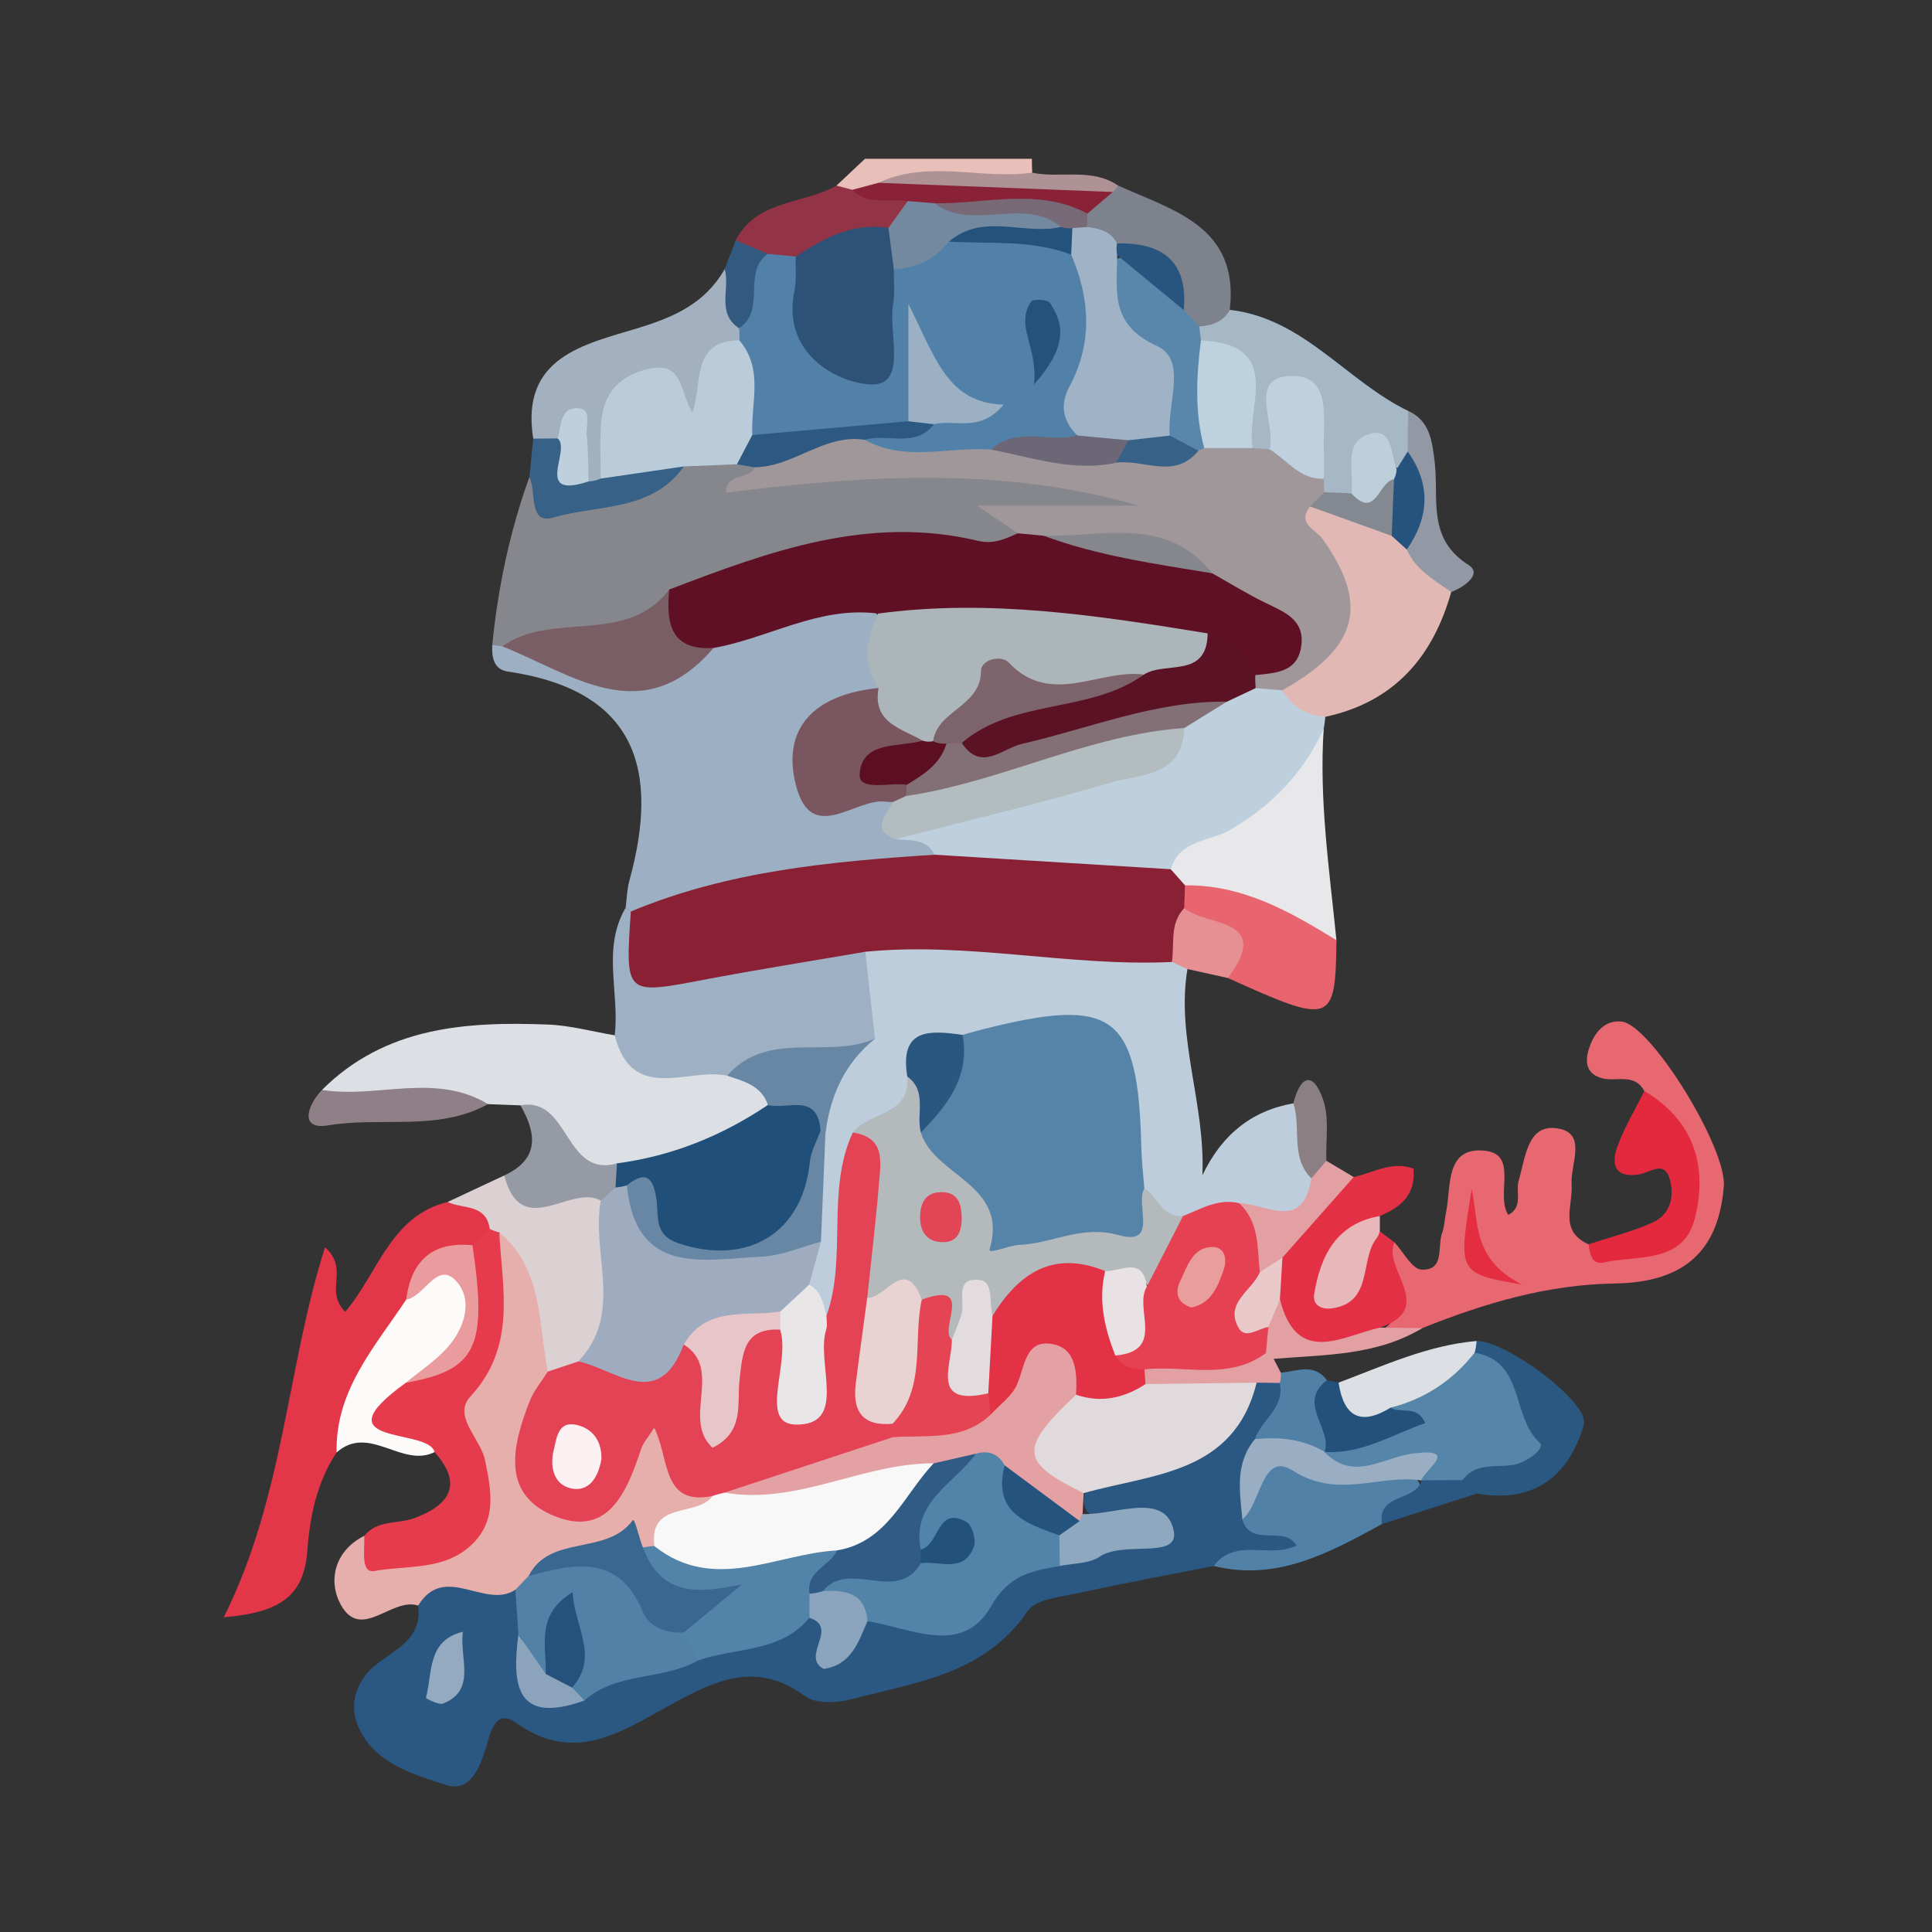 <?xml version="1.0" encoding="utf-8"?>
<!-- Generator: Adobe Illustrator 17.0.0, SVG Export Plug-In . SVG Version: 6.00 Build 0)  -->
<!DOCTYPE svg PUBLIC "-//W3C//DTD SVG 1.1//EN" "http://www.w3.org/Graphics/SVG/1.1/DTD/svg11.dtd">
<svg version="1.1" id="Layer_1" xmlns="http://www.w3.org/2000/svg" xmlns:xlink="http://www.w3.org/1999/xlink" x="0px" y="0px"
	 width="200px" height="200px" viewBox="0 0 200 200" enable-background="new 0 0 200 200" xml:space="preserve">

<rect x="0" y="0" width="200" height="200" fill="#333333" stroke="none"/>

<g>
	<path fill="#E9BFBA" d="M86.591,19.214c0.983-0.925,1.966-1.85,2.949-2.775c5.76,0,11.52,0,17.28,0
		c-0.001,0.479,0.011,0.958,0.035,1.437c-4.453,3.69-9.998,0.87-14.798,2.497c-1.168,0.28-2.342,0.334-3.526,0.113
		C87.744,20.28,87.098,19.853,86.591,19.214z"/>
	<path fill="#2A5882" d="M125.64,162.109c-4.671,0.925-9.355,1.785-14.005,2.807c-1.839,0.404-4.413,0.616-5.257,1.861
		c-4.433,6.541-11.538,7.368-18.202,9.122c-1.515,0.399-3.73,0.509-4.835-0.311c-5.061-3.754-9.402-1.585-13.965,0.912
		c-4.996,2.733-9.887,6.177-15.929,1.858c-2.191-1.566-2.671,1.03-3.124,2.518c-0.67,2.203-1.696,4.713-4.203,3.891
		c-3.471-1.138-7.47-2.267-9.074-6.136c-0.992-2.392-0.041-4.856,2.012-6.413c2.107-1.598,4.66-2.694,4.232-6.006
		c2.942-5.955,7.063-2.283,10.856-1.331c0.783,1.142,1.003,2.444,1.099,3.781c0.488,2.98-0.984,7.707,5.098,5.635
		c3.44-2.408,7.6-2.643,11.432-3.861c3.889-1.111,7.773-2.237,11.668-3.329c2.175,0.974,4.379,3.011,6.447-0.181
		c5.252,0.02,10.679,0.961,13.983-5.03c1.018-1.845,3.919-0.882,5.913-1.423c2.524-0.698,5.1-1.181,7.787-2.016
		c-1.614-1.134-3.706-0.617-5.028-1.98c-0.375-0.614-0.437-1.265-0.234-1.95c5.814-3.914,13.763-4.705,17.361-11.87
		c1.049-0.496,2.065-0.242,3.075,0.134c1.923,2.6-0.152,4.556-1.057,6.698c-1.03,2.252-2.31,4.492-0.253,6.862
		c1.326,1.192,3.546,1.308,4.183,3.621C132.863,163.237,128.462,159.35,125.64,162.109z"/>
	<path fill="#9DAFC2" d="M64.763,93.98c0.124-0.939,0.14-1.908,0.389-2.812c3.17-11.511,0.715-19.704-12.591-21.65
		c-1.441-0.211-1.67-1.468-1.603-2.737c0.568-0.391,1.198-0.537,1.879-0.482c1.172,0.155,2.376,0.364,3.409,0.895
		c6.471,3.328,12.558,3.237,18.173-1.836c5.171-1.981,10.237-4.713,16.02-2.215c2.158,2.527,1.359,5.353,0.82,8.153
		c-0.656,0.686-1.469,1.15-2.334,1.534c-3.075,1.361-5.407,3.448-4.303,7.056c1.107,3.618,4.481,1.268,6.746,1.927
		c1.987,0.493,1.642,3.142,3.504,3.771c1.213,0.976,3.381,1.655,1.197,3.721c-10.086,2.009-20.018,4.862-30.366,5.368
		C65.389,94.445,65.076,94.212,64.763,93.98z"/>
	<path fill="#BDCDDB" d="M122.924,100.318c-1.194,7.132,1.871,13.978,1.547,21.35c1.963-4.125,5.021-6.68,9.416-7.452
		c2.737,1.751,1.009,5.096,2.598,7.258c0.189,6.01-3.871,5.45-7.822,5.073c-2.225-0.146-4.393,0.519-6.615,0.507
		c-2.616-0.303-3.943-2.055-4.846-4.287c-0.225-0.663-0.429-1.343-0.504-2.046c-1.551-14.379-1.549-14.379-15.715-12.01
		c-2.491,0.225-4.939,0.517-5.555,3.64c-0.575,3.368-4.151,4.352-5.545,7.07c-1.622,3.112-1.037,6.508-1.313,9.788
		c-0.214,2.543,0.257,5.33-2.438,7.018c-1.957,0.037-2.475-1.495-3.144-2.868c-0.602-1.876-0.058-3.714,0.188-5.561
		c0.306-3.165-0.012-6.379,0.654-9.519c-0.125-4.708,2.629-8.385,4.429-12.411c-0.168-2.991-1.101-6.159,1.993-8.365
		c10.349-2.56,20.533-0.677,30.728,1.095C121.818,98.956,122.464,99.532,122.924,100.318z"/>
	<path fill="#86868D" d="M51.997,66.91c-0.346-0.052-0.692-0.095-1.04-0.13c0.594-5.949,1.809-11.762,3.843-17.393
		c6.152,4.139,11.058-0.362,16.326-2.37c1.701-0.545,3.42-0.645,5.156-0.225c0.63,0.19,1.203,0.504,1.714,0.898
		c0.41,1.555,1.31,1.177,2.609,0.983c11.349-1.699,22.736-1.621,34.082-0.017c1.901,0.269,5.049,0.59,4.747,3.23
		c-0.285,2.488-3.384,1.842-5.345,2.463c-2.846,0.902-6.466-2.326-8.68,1.682c-1.857,2.158-4.285,1.82-6.669,1.537
		c-9.556-1.137-18.514,1.197-27.268,4.661C65.665,66.612,58.995,67.449,51.997,66.91z"/>
	<path fill="#BED0DD" d="M96.746,88.481c-0.87-1.732-2.545-1.443-4.039-1.609c-0.329-3.478,2.599-2.791,4.363-3.159
		c5.866-1.226,11.519-3.218,17.346-4.581c2.497-0.584,5.246-1.063,6.596-3.79c1.183-1.867,3.097-2.767,4.948-3.754
		c1.199-0.671,2.42-1.297,3.786-1.567c1.029-0.149,2.034-0.045,3.013,0.306c1.776,0.949,3.546,1.913,4.434,3.882
		c-0.031,0.418-0.086,0.833-0.165,1.245c-1.35,10.038-9.884,12.308-17.198,15.921C111.912,92.178,103.994,92.982,96.746,88.481z"/>
	<path fill="#E86872" d="M144.354,128.604c0.93,0.994,1.823,2.782,2.797,2.826c2.442,0.113,1.617-2.386,2.141-3.799
		c0.245-0.661,0.248-1.41,0.396-2.111c0.561-2.65-0.132-6.759,3.926-6.41c3.67,0.315,1.156,4.51,2.521,6.656
		c1.583-0.831,0.732-2.396,1.081-3.567c0.674-2.258,0.882-5.633,3.669-5.426c3.598,0.268,1.653,3.731,1.806,5.809
		c0.165,2.24-1.352,4.841,1.757,6.225c9.858,0.431,12.427-3.164,8.113-11.423c-0.774-1.482-1.408-3.04-2.339-4.439
		c-1.048-1.937-2.965-0.899-4.447-1.342c-1.837-0.55-1.676-2.101-1.126-3.487c0.551-1.39,1.583-2.533,3.211-2.367
		c3.034,0.309,10.899,13.092,10.589,17.036c-0.518,6.589-3.962,9.969-11.276,10.081c-7.042,0.108-13.528,2.055-19.934,4.616
		c-1.395,0.893-2.862,0.689-4.34,0.281C147.319,135.336,141.121,131.221,144.354,128.604z"/>
	<path fill="#DCE0E5" d="M33.334,112.827c6.549-6.529,14.86-7.092,23.369-6.767c2.321,0.089,4.621,0.728,6.93,1.114
		c3.633,2.344,7.758,2.557,11.899,2.734c2.38,0.579,4.291,1.622,4.394,4.446c-3.563,6.196-9.676,7.003-15.92,7.547
		c-5.596,0.525-6.654-5.106-10.124-7.475c-1.122-0.042-2.243-0.085-3.365-0.127C44.819,113.462,38.822,116.11,33.334,112.827z"/>
	<path fill="#E6AFAC" d="M53.358,164.565c-3.103,2.094-7.354-2.835-10.068,1.646c-2.727-0.921-5.921,3.767-8.033-0.13
		c-1.288-2.377-0.683-5.517,2.446-7.088c9.163,2.434,12.045-0.273,9.905-9.357c-0.327-1.386-1.214-3.002-0.52-4.136
		c3.45-5.637,2.214-12.441,4.795-18.263c6.683,3.019,6.025,8.827,5.55,14.572c-0.41,3.032-2.152,5.763-1.965,8.952
		c0.121,2.075,0.822,3.747,2.906,4.386c1.812,0.556,3.094-0.462,4.318-1.736c1.823-1.896,1.559-6.168,5.272-5.697
		c2.765,0.351,2.563,4.356,4.928,5.698c0.401,0.228,0.684,0.645,0.987,1.01c0.049,3.708-4.078,3.685-5.464,6.121
		c-0.586,0.328-1.208,0.396-1.84,0.254c-4.232-1.708-6.911,2.075-10.402,3.002C55.308,164.323,54.399,164.693,53.358,164.565z"/>
	<path fill="#E43649" d="M34.845,150.358c-2.047,3.069-2.77,6.639-3.026,10.142c-0.352,4.819-2.943,6.433-8.654,6.92
		c6.275-12.58,6.528-25.949,10.483-38.301c2.573,2.306-0.124,4.456,2.088,6.678c3.373-3.922,4.681-9.941,10.599-11.365
		c2.74-1.44,4.109-0.031,4.99,2.394c0.008,1.107-0.359,2.042-1.272,2.715c-3.074,1.085-5.953,2.409-6.918,5.963
		C40.078,140.294,36.659,144.878,34.845,150.358z"/>
	<path fill="#9EB0C3" d="M75.279,111.359c-4.065-0.886-9.825,2.945-11.646-4.185c0.531-4.385-1.349-8.976,1.13-13.194
		c0,0,0.539,0.382,0.539,0.382c1.535,5.344,4.765,6.349,10.073,5.053c4.54-1.108,9.293-3.816,14.198-0.888c0.334,3,0.668,6,1.002,9
		C86.081,111.216,80.364,110.028,75.279,111.359z"/>
	<path fill="#E53B4D" d="M48.909,128.908c0.596-0.564,1.192-1.128,1.788-1.693c0.495-0.353,0.815-0.214,0.982,0.351
		c0.325,5.883,1.812,11.816-2.987,17.006c-1.881,2.034,1.067,4.342,1.522,6.598c0.623,3.089,1.281,6.184-1.383,8.731
		c-2.834,2.711-6.699,2.114-10.087,2.731c-1.461,0.266-0.958-2.283-1.041-3.639c1.366-1.692,3.494-1.197,5.217-1.844
		c3.546-1.332,5.103-3.427,2.065-6.828c-8.11-1.61-8.524-2.467-3.952-8.165c4.571-1.061,6.759-3.844,6.415-8.631
		C47.329,131.869,47.786,130.246,48.909,128.908z"/>
	<path fill="#E2B8B4" d="M137.193,74.208c-1.95-0.157-3.455-1.034-4.448-2.743c3.985-5.095,7.217-10.213,1.734-16.389
		c-1.024-1.154-0.78-2.706,0.954-3.488c3.317-0.771,5.831,1.192,8.545,2.492c0.859,0.506,1.634,1.125,2.36,1.803
		c1.381,1.735,3.513,2.938,3.893,5.398C148.324,68.051,144.294,72.678,137.193,74.208z"/>
	<path fill="#E8E7E9" d="M121.196,89.985c0.9-3.063,4.028-2.846,6.142-4.069c4.343-2.513,7.596-5.922,9.691-10.462
		c-0.49,7.347,0.594,14.6,1.318,21.875c-5.754,0.073-10.275-3.856-15.711-4.832C121.673,91.937,120.916,91.256,121.196,89.985z"/>
	<path fill="#DBD1D3" d="M51.679,127.567c-0.344-0.071-0.671-0.188-0.982-0.351c-0.375-2.618-2.79-2.04-4.361-2.784
		c1.954-0.916,3.908-1.831,5.861-2.747c3.302,2.518,8.596-0.706,11.194,3.887c0.634,5.86,2.963,12.035-3.109,16.641
		c-1.225,0.496-2.423,0.523-3.569-0.225C55.704,136.947,56.228,131.372,51.679,127.567z"/>
	<path fill="#A2B0BF" d="M55.201,45.405c-1.37-8.465,5.344-9.765,10.809-11.43c3.848-1.172,6.997-2.601,9.012-6.115
		c1.924,1.463,2.006,3.665,2.332,5.77c-0.013,0.706-0.193,1.376-0.492,2.012c-1.055,1.554-2.241,3.027-2.827,4.876
		c-0.959,3.025-2.084,4.865-5.069,1.37c-1.815-2.125-3.375-0.62-4.339,1.28c-0.966,1.901-0.562,4.232-1.774,6.08
		c-0.463,0.514-1.044,0.759-1.736,0.738c-2.382-0.294-0.539-4.299-3.568-4.029C56.668,46.136,55.874,46.018,55.201,45.405z"/>
	<path fill="#E43044" d="M144.354,128.604c-1.262,2.813,4.422,6.809-1.503,8.828c-4.434,2.551-8.749,4.436-11.577-2.062
		c-0.32-1.52-0.301-3.044-0.013-4.567c1.863-4.061,4.782-7.091,8.876-8.955c2.03-0.442,3.968-1.704,6.189-0.871
		c0.238,2.791-1.394,4.016-3.489,4.901c-1.695,1.668-3.532,3.235-4.11,5.881c1.775-1.151,1.672-3.982,4.111-4.293
		C143.343,127.845,143.849,128.225,144.354,128.604z"/>
	<path fill="#A6B7C6" d="M127.308,32.074c7.633,0.874,12.076,7.375,18.457,10.458c0.82,1.21,0.79,2.608,0.886,3.977
		c-0.263,1.024-0.827,1.764-1.904,1.999c-3.468-1.957-3.262,2.084-4.952,3.057c-1.003,0.382-1.95,0.144-2.888-0.229
		c-0.489-0.473-0.853-1.028-1.103-1.657c-0.955-2.378,0.189-5.212-1.6-7.525c-2.05,0.939-1.094,3.501-2.613,4.639
		c-0.622,0.312-1.26,0.361-1.915,0.115c-2.518-3.348-0.765-8.798-5.463-11.081c-0.438-0.577-0.603-1.223-0.507-1.94
		C124.518,32.507,125.833,32.13,127.308,32.074z"/>
	<path fill="#E86570" d="M122.67,91.651c5.939-0.078,10.845,2.698,15.677,5.677c-0.097,8.675-0.443,8.795-11.243,3.911
		c-0.066-3.387-2.891-4.819-4.862-6.857C121.841,93.388,121.84,92.454,122.67,91.651z"/>
	<path fill="#FDFAFA" d="M42.007,143.149c-9.18,6.614,2.395,4.611,2.978,7.173c-3.374,1.683-6.771-2.948-10.14,0.037
		c-0.146-6.43,3.955-10.927,7.197-15.815c1.403-1.772,2.836-4.944,5.306-3.03c2.267,1.756,1.548,5.185,0.318,7.792
		C46.587,141.592,44.084,142.138,42.007,143.149z"/>
	<path fill="#5181A7" d="M125.64,162.109c2.267-3.003,5.826-0.714,8.586-2.119c-1.291-2.166-4.787,0.253-5.617-2.699
		c0.641-5.682,3.247-7.98,9.054-5.672c2.612,1.038,5.644-0.662,8.345,0.681c4.011,4.503-3.188,2.99-2.951,5.474
		C137.628,160.731,132.209,163.731,125.64,162.109z"/>
	<path fill="#E4293E" d="M170.222,112.946c5.146,3.033,6.582,7.8,5.235,13.161c-1.199,4.773-5.98,3.799-9.499,4.593
		c-1.16,0.262-1.386-0.943-1.509-1.892c2.227-0.738,4.532-1.306,6.657-2.269c1.65-0.748,2.216-2.388,1.824-4.189
		c-0.521-2.396-2.024-0.993-3.229-0.784c-2.544,0.439-2.942-1.047-2.257-2.908C168.171,116.68,169.28,114.844,170.222,112.946z"/>
	<path fill="#7D828C" d="M127.308,32.074c-0.677,1.261-1.845,1.62-3.155,1.721c-1.176,0.483-1.831-0.209-2.418-1.06
		c-0.955-3.155-2.542-5.736-6.042-6.557c-1.203-0.525-2.345-1.143-3.258-2.116c-0.327-0.593-0.455-1.225-0.364-1.9
		c0.493-1.314,1.408-2.216,2.7-2.747c0.321-0.071,0.643-0.141,0.966-0.211C121.473,21.804,128.301,23.423,127.308,32.074z"/>
	<path fill="#2B5881" d="M152.854,138.818c3.078-0.051,11.757,6.433,11.108,8.662c-1.563,5.368-5.182,8.17-11.071,7.13
		c-0.729-0.587-1.874-0.812-1.813-2.084c6.117-4.449,6.117-4.449,1.158-11.938C152.183,139.909,152.39,139.319,152.854,138.818z"/>
	<path fill="#969AA4" d="M62.19,124.289c-3.093-1.781-8.217,4.225-9.993-2.605c3.66-1.702,3.362-4.321,1.683-7.259
		c5.105-0.948,4.523,7.557,9.988,6.005c0.612,0.737,0.662,1.562,0.384,2.442C63.8,123.687,63.136,124.194,62.19,124.289z"/>
	<path fill="#923445" d="M86.591,19.214c0.549,0.145,1.099,0.29,1.648,0.435c1.82,1.136,4.194-0.798,5.887,1.062
		c0.379,1.609-0.423,2.697-1.589,3.63c-3.249,1.28-6.571,2.359-9.914,3.387c-1.08,0.151-2.142,0.063-3.19-0.236
		c-1.4-0.488-2.594-1.237-3.276-2.623C78.363,20.636,83.156,21.178,86.591,19.214z"/>
	<path fill="#8E8086" d="M33.334,112.827c5.691,0.919,11.698-1.844,17.183,1.472c-5.199,2.864-11.041,1.273-16.543,2.199
		C30.965,117.004,31.789,114.435,33.334,112.827z"/>
	<path fill="#DCDFE4" d="M152.854,138.818c-0.023,0.413-0.092,0.818-0.205,1.215c-0.917,4.679-4.864,5.796-8.518,7.275
		c-5.616,0.798-5.981,0.523-5.562-4.179C143.236,141.382,147.791,139.258,152.854,138.818z"/>
	<path fill="#386187" d="M60.929,49.838c0.437-0.017,0.854-0.116,1.252-0.296c2.658-1.869,5.348-3.513,8.609-1.258
		c-3.306,4.693-8.889,3.932-13.481,5.29c-2.653,0.784-1.754-2.672-2.509-4.188c0.133-1.327,0.267-2.654,0.4-3.981
		c0.845-0.006,1.689-0.013,2.534-0.019C59.695,46.228,58.681,49.203,60.929,49.838z"/>
	<path fill="#9299A4" d="M145.723,46.74c0.014-1.403,0.028-2.806,0.042-4.208c2.307,1.034,2.501,3.26,2.751,5.287
		c0.466,3.786-0.855,7.91,3.519,10.677c1.429,0.904-0.432,2.282-1.804,2.786c-1.748-1.237-3.683-2.28-4.596-4.392
		C144.978,53.5,145.921,50.125,145.723,46.74z"/>
	<path fill="#E79093" d="M122.589,94.013c2.272,1.929,9.231,0.931,4.514,7.226c-1.394-0.308-2.788-0.616-4.181-0.923
		c-0.533-0.244-1.068-0.489-1.603-0.734C119.727,97.266,119.119,95.175,122.589,94.013z"/>
	<path fill="#E8B7BA" d="M142.838,127.466c-0.094,0.221-0.141,0.48-0.287,0.657c-1.859,2.251-0.319,6.682-4.655,7.318
		c-1.059,0.155-2.054-0.301-1.85-1.505c0.671-3.979,2.301-7.252,6.792-8.057C142.838,126.408,142.838,126.937,142.838,127.466z"/>
	<path fill="#E3A0A3" d="M140.137,121.848c-2.46,2.778-4.92,5.556-7.38,8.334c-0.857,1.078-1.587,2.47-3.337,1.354
		c-1.389-2.162-2.029-4.451-1.156-6.988c2.806,0.05,6.604,3.002,7.492-2.561c-0.087-1.119,0.508-1.659,1.545-1.825
		C138.246,120.724,139.192,121.286,140.137,121.848z"/>
	<path fill="#23517C" d="M138.568,143.129c0.529,3.492,2.244,4.523,5.384,2.594c1.558-0.256,3.571-1.227,4.37,0.678
		c0.823,1.962-1.24,2.818-2.648,3.502c-2.327,1.13-4.764,2.057-7.466,1.526c-0.783-0.232-1.431-0.667-1.957-1.29
		c-0.724-2.582-4.143-5.589,1.114-7.254C137.768,142.956,138.169,143.038,138.568,143.129z"/>
	<path fill="#5180A6" d="M137.365,142.884c-3.132,2.371,0.552,4.96-0.235,7.406c-2.596,0.609-5.035,0.351-7.217-1.315
		c0.661-2.022,3.144-3.242,2.56-5.813c-0.366-0.278-0.47-0.528-0.315-0.752c0.145-0.208,0.287-0.313,0.429-0.313
		C134.244,141.965,136.029,141.062,137.365,142.884z"/>
	<path fill="#AE9296" d="M90.933,18.925c5.17-2.432,10.64-0.313,15.922-1.049c2.934,0.613,6.131-0.54,8.879,1.327
		c-0.148,0.247-0.327,0.469-0.536,0.668C107.019,21.884,98.887,22.703,90.933,18.925z"/>
	<path fill="#E3A0A3" d="M132.493,134.496c1.761,6.947,6.366,3.857,10.358,2.936c1.462,0.017,2.924,0.034,4.386,0.051
		c-4.753,2.877-10.129,2.746-15.386,3.186c-0.681-0.04-1.169-0.368-1.468-0.983c-0.353-0.921-0.438-1.872-0.322-2.848
		C130.4,135.571,130.735,134.291,132.493,134.496z"/>
	<path fill="#8C7F84" d="M137.301,120.163c-0.516,0.606-1.032,1.211-1.547,1.821c-2.226-2.201-1.014-5.233-1.868-7.767
		c0.715-2.861,2.044-3.396,3.085-0.373C137.631,115.76,137.228,118.043,137.301,120.163z"/>
	<path fill="#325A80" d="M76.157,24.869c1.102,0.469,2.205,0.937,3.307,1.406c0.076,2.977,1.681,6.54-2.96,7.705
		c-2.381-1.583-0.891-4.104-1.483-6.12C75.4,26.863,75.779,25.866,76.157,24.869z"/>
	<path fill="#2A5882" d="M151.399,153.215c0.497,0.465,0.994,0.931,1.491,1.396c-3.278,1.054-6.555,2.108-9.833,3.163
		c-0.519-3.22,3.502-2.312,4.104-4.514c0.233-0.228,0.465-0.455,0.697-0.685C149.175,152.032,150.39,152.058,151.399,153.215z"/>
	<path fill="#E3A0A3" d="M132.586,142.098c0.039,0.362,0.003,0.717-0.11,1.065c-0.799-0.01-1.595-0.019-2.391-0.029
		c-3.514,2.636-7.248,2.48-11.096,0.883c-0.79-0.499-1.115-1.217-0.978-2.141c3.985-3.18,8.529-2.348,13.034-1.802
		c0.259,0.208,0.527,0.406,0.804,0.594C132.096,141.145,132.341,141.621,132.586,142.098z"/>
	<path fill="#892236" d="M90.933,18.925c8.088,0.315,16.177,0.63,24.265,0.946c-0.875,0.746-1.751,1.491-2.627,2.237
		c-5.125,1.07-10.288,0.547-15.448,0.387c-1.228-0.226-2.365-0.627-3.154-1.676c-1.923-0.327-4.085,0.521-5.73-1.17
		C89.137,19.408,90.035,19.166,90.933,18.925z"/>
	<path fill="#E0DADD" d="M118.584,143.281c3.833-0.049,7.667-0.097,11.501-0.147c-2.338,9.492-10.793,9.411-17.902,11.434
		c-3.39,1.763-5.141-0.505-5.881-3.047c-1.099-3.771,1.035-6.372,4.342-8.073C113.269,142.567,115.921,142.654,118.584,143.281z"/>
	<path fill="#5283A9" d="M109.711,162.112c-2.889,0.517-5.221,0.849-7.146,4.209c-2.97,5.185-8.308,2.196-12.765,1.502
		c-1.905-0.548-3.564-1.491-4.862-3.02c1.882-5.099,6.804-2.029,9.962-3.71c0.426-0.131,1.009,0.316,1.288-0.355
		c-0.745,0.07-1.277-0.262-1.672-0.893c-1.195-5.522,2.282-8.078,6.435-10.213c1.572-0.324,2.872,0.08,3.806,1.441
		c0.392,3.746,3.895,5.331,5.677,8.12C110.699,160.293,110.481,161.272,109.711,162.112z"/>
	<path fill="#E4A1A3" d="M104.004,151.694c-0.664-1.216-1.672-1.581-2.98-1.209c-1.545,0.835-2.978,1.937-4.833,2.05
		c-6.995,1.676-13.701,6.076-21.275,2.239c1.81-4.941,7.037-3.827,10.517-5.817c1.782-1.019,4.172-0.786,6.214-1.444
		c3.442-0.626,7.166-0.309,9.986-3.018c1.346-1.029,1.862-2.649,2.837-3.935c1.346-1.774,3.025-3.207,5.311-1.979
		c2.345,1.26,3.211,3.273,1.613,5.799c-5.927,5.575-5.818,6.974,0.79,10.187c-0.04,0.724-0.079,1.447-0.118,2.17
		c0.022,1.652-1.004,1.164-1.907,0.936C107.194,156.62,105.244,154.522,104.004,151.694z"/>
	<path fill="#5181A7" d="M53.358,164.565c0.454-0.472,0.908-0.945,1.361-1.417c7.455-5.177,11.698,0.327,16.241,4.87
		c1.024,1.095,1.952,2.228,1.289,3.882c-3.669,2.08-8.402,1.139-11.748,4.137c-1.042-0.334-1.701-1.01-1.898-2.106
		c-0.18-1.652,0.183-3.342-0.378-5.127c-0.417,1.757-0.256,3.601-1.721,4.832c-3.543,0.201-1.352-3.287-2.837-4.411
		C53.563,167.671,53.46,166.118,53.358,164.565z"/>
	<path fill="#5283A9" d="M72.248,171.9c-0.482-0.973-0.963-1.946-1.445-2.919c-0.134-3.221,2.785-3.419,4.569-4.635
		c-4.445,1.932-8.385,2.678-8.821-4.153c0.391-0.075,0.785-0.123,1.183-0.145c6.161,0.95,12.275-1.103,18.436-0.287
		c2.587,2.638-2.362,2.885-1.571,4.956c0.303,1.087,0.041,2.008-0.808,2.757C80.779,171.127,76.128,170.507,72.248,171.9z"/>
	<path fill="#9AAEC3" d="M129.913,148.975c2.531-0.253,4.972-0.006,7.216,1.315c0,0-0.026,0.017-0.026,0.017
		c3.345,2.038,6.212-0.593,9.312-0.954c1.436-0.167,3.057-0.171,3.446,1.458c0.483,2.024-1.998,1.379-2.72,2.432
		c0,0,0.021,0.016,0.021,0.016c-4.362-0.678-8.623,1.977-13.337-1.022c-3.204-2.038-3.258,3.441-5.216,5.055
		C128.345,154.41,127.81,151.485,129.913,148.975z"/>
	<path fill="#8DA8BF" d="M111.767,157.46c0.047-0.265,0.15-0.509,0.304-0.726c3.365,0.125,8.563-2.391,9.429,1.708
		c0.647,3.063-5.167,1-7.678,2.711c-1.084,0.739-2.724,0.663-4.112,0.959c-0.017-1.055-0.034-2.112-0.05-3.168
		C109.588,157.348,110.104,156.588,111.767,157.46z"/>
	<path fill="#8BA4BD" d="M83.793,167.474c0.002-0.83,0.003-1.661,0.005-2.491c0.294-0.964,0.761-1.057,1.401-0.278
		c2.309-0.107,4.368,0.157,4.6,3.118c-0.937,2.172-1.674,4.531-4.53,4.942C82.832,171.492,86.91,168.489,83.793,167.474z"/>
	<path fill="#94AAC0" d="M47.918,168.918c-0.381,2.747,1.453,6.016-2.044,7.433c-0.462,0.187-1.793-0.537-1.779-0.589
		C44.787,173.151,44.2,169.83,47.918,168.918z"/>
	<path fill="#8BA4BC" d="M53.666,169.224c0.944,1.355,1.887,2.709,2.831,4.064c1.452-0.574,2.157,0.291,2.728,1.415
		c0.426,0.445,0.852,0.89,1.277,1.334C53.434,178.57,52.973,174.475,53.666,169.224z"/>
	<path fill="#8A2034" d="M122.589,94.013c-1.534,1.603-0.991,3.682-1.274,5.57c-10.607,0.503-21.114-2.105-31.742-1.057
		c-5.587,0.962-11.189,1.846-16.757,2.905c-8.107,1.541-8.097,1.595-7.514-7.07c10.06-4.212,20.726-5.181,31.443-5.882
		c8.15,0.501,16.301,1.003,24.451,1.504c0.491,0.555,0.981,1.109,1.473,1.665C122.643,92.438,122.616,93.226,122.589,94.013z"/>
	<path fill="#5F1024" d="M69.276,61.032c10.302-3.95,20.636-7.752,31.973-5.043c1.569,0.375,2.806-0.187,4.11-0.785
		c0.913-0.765,1.975-0.995,3.134-0.889c5.715,1.398,11.526,2.373,17.242,3.801c2.692,0.853,5.247,2.018,7.468,3.763
		c1.657,1.301,3.244,2.735,2.617,5.253c-0.711,2.855-2.678,3.571-5.307,3.235c-2.615-0.455-4.4-2.786-7.076-3.115
		c-10.746-2.17-21.889-0.82-32.541-3.735c-6.093-0.802-11.318,2.547-17.031,3.564C67.872,68.453,67.398,65.635,69.276,61.032z"/>
	<path fill="#ACB5BA" d="M90.898,63.517c11.507-1.555,22.814,0.212,34.117,2.049c1.036,3.769,0.606,4.231-5.456,5.886
		c-4.711-0.166-9.272,1.633-14.196,0.349c-4.148-1.081-5.156,4.41-8.499,5.616c-0.717,0.243-1.44,0.301-2.187,0.199
		c-3.183-1-6.01-2.213-3.729-6.392C89.174,68.667,89.708,66.094,90.898,63.517z"/>
	<path fill="#B3BDBF" d="M122.603,75.361c-0.168,5.109-4.621,4.758-7.705,5.675c-7.33,2.178-14.79,3.92-22.195,5.837
		c-2.764-1.092-0.804-2.52-0.27-3.846c0.315-0.741,0.815-1.323,1.493-1.755c6.987-2.43,14.013-4.748,21.215-6.488
		C117.692,74.169,120.264,73.248,122.603,75.361z"/>
	<path fill="#795F65" d="M69.276,61.032c-0.304,3.407,0.044,6.32,4.59,6.048c-7.357,8.559-14.601,2.71-21.868-0.171
		C57.164,63.209,64.837,66.875,69.276,61.032z"/>
	<path fill="#7A5760" d="M93.78,82.403c-0.448,0.207-0.897,0.414-1.346,0.622c-0.239-0.009-0.481,0.003-0.716-0.031
		c-3.17-0.455-7.723,4.6-9.332-1.737c-1.488-5.862,1.884-9.377,8.562-10.033c-0.652,3.637,2.399,4.175,4.564,5.455
		c0.09,1.646-4.413,1.457-1.647,4.175C94.243,81.404,94.189,81.916,93.78,82.403z"/>
	<path fill="#5684A9" d="M99.64,107.13c0.684-0.189,1.366-0.39,2.054-0.564c13.627-3.452,16.123-1.592,16.456,12.219
		c0.034,1.416,0.202,2.829,0.308,4.244c1.601,4.265,1.176,7.173-4.43,6.49c-2.459-0.299-4.703,0.638-7.014,1.126
		c-3.708,0.784-6.57,0.777-6.923-4.209c-0.267-3.767-5.762-4.42-5.683-8.626C95.568,113.967,97.304,110.401,99.64,107.13z"/>
	<path fill="#E34354" d="M92.417,148.781c-5.802,1.911-11.604,3.823-17.406,5.734c-0.297,0.523-0.707,0.638-1.232,0.344
		c-5.299,1.088-4.446-3.874-6.059-7.064c-0.706,1.12-1.143,1.589-1.328,2.141c-1.505,4.508-3.445,9.425-9.265,6.893
		c-5.331-2.319-4.01-7.39-2.285-11.81c0.425-1.089,1.236-2.027,1.87-3.033c1.056-0.35,2.111-0.701,3.166-1.053
		c4.132,0.41,7.984-0.486,11.603-2.491c2.738,1.193,2.125,3.867,2.85,6.437c1.265-3.694,0.436-9.12,6.778-7.809
		c1.614,1.665,1.342,3.883,1.74,6.056c1.316-2.235-0.095-5.426,2.712-6.92c2.164-6.141-0.07-12.913,2.717-18.965
		c4.004-1.285,4.054,1.856,4.457,4.206c0.685,3.998-0.626,7.867-1.172,11.771c0.132,4.556-3.411,9.354,0.893,13.653
		C92.826,147.516,92.828,148.154,92.417,148.781z"/>
	<path fill="#B4B9BC" d="M89.779,134.336c0.41-3.916,0.887-7.826,1.205-11.75c0.183-2.257,0.726-4.851-2.706-5.343
		c1.633-2.178,5.996-1.698,5.643-5.803c3.765,1.132,2.122,3.579,1.411,5.8c1.371,4.552,9.135,5.334,7.114,12.089
		c-0.17,0.569,1.97-0.41,3.062-0.453c3.427-0.135,6.427-2.099,10.31-1.014c4.168,1.164,1.671-3.188,2.638-4.836
		c1.404,0.858,1.866,3.032,4.005,2.859c1.248,3.644-0.461,5.912-3.51,7.554c-1.116-2.835-3.176-0.49-4.745-0.842
		c-4.461-0.722-7.693,2.325-11.439,3.748c-2.405-0.585-2.049,2.856-4.081,2.829c-1.969-0.796-1.851-3.365-3.662-4.277
		C93.435,133.265,91.408,135.58,89.779,134.336z"/>
	<path fill="#9FACBF" d="M70.782,139.187c-2.613,6.978-7.058,2.545-10.911,1.749c4.736-5,1.313-11.13,2.319-16.646
		c0.509-0.455,1.017-0.91,1.526-1.364c0.601-0.504,1.282-0.663,2.042-0.478c2.715,6.315,8.036,6.342,13.681,5.734
		c1.844-0.199,3.781-1.003,5.545,0.358c-0.406,1.482-0.813,2.963-1.219,4.445c-0.335,1.915-1.382,3.177-3.321,3.615
		C77.118,137.061,73.963,138.172,70.782,139.187z"/>
	<path fill="#E54152" d="M118.723,133.193c1.247-2.436,2.494-4.872,3.74-7.307c1.866-0.738,3.647-1.847,5.801-1.338
		c2.126,1.961,1.882,4.635,2.151,7.154c0.732,1.824-1.933,4.179,0.888,5.675c-0.085,0.899-0.171,1.799-0.257,2.697
		c-3.885,2.865-8.371,1.225-12.578,1.679c-1.587,1.11-2.689,0.669-3.393-1.057C116.202,138.154,116.051,134.987,118.723,133.193z"/>
	<path fill="#6787A4" d="M75.279,111.359c4.21-4.833,10.425-1.67,15.3-3.835c-3.152,2.558-4.677,5.955-5.135,9.905
		c-0.31-0.088-0.619-0.176-0.931-0.257c-1.697-0.883-3.705-1.212-5.017-2.788C78.813,112.368,76.998,111.93,75.279,111.359z"/>
	<path fill="#E8E6E7" d="M80.784,135.767c0.994-0.927,1.987-1.854,2.981-2.781c1.294,0.687,1.463,2.001,1.796,3.223
		c-0.003,0.472,0.108,0.982-0.03,1.413c-1.105,3.456,2.312,9.959-3.17,9.849c-3.892-0.078-0.497-6.453-1.603-9.827
		C80.067,137.009,80.076,136.383,80.784,135.767z"/>
	<path fill="#6787A4" d="M84.984,128.54c-2.037,0.539-4.057,1.45-6.115,1.547c-6.021,0.284-13.035,2.081-13.98-7.379
		c1.241-3.238,2.678-1.462,4.005-0.114c6.437,6.534,10.39,5.768,13.386-2.631c0.483-1.355,0.865-2.777,2.663-2.925
		c0,0,0.5,0.389,0.501,0.389C85.291,121.133,85.137,124.836,84.984,128.54z"/>
	<path fill="#2A5780" d="M95.331,117.241c-0.528-1.92,0.702-4.267-1.411-5.801c-0.822-5.056,2.377-4.778,5.719-4.31
		C100.443,111.454,98.071,114.426,95.331,117.241z"/>
	<path fill="#9F9799" d="M129.946,69.887c2.112-0.224,4.42-0.274,4.769-3.077c0.334-2.682-1.766-3.455-3.692-4.393
		c-1.896-0.923-3.697-2.039-5.54-3.07c-5.376-3.284-11.638-2.597-17.458-3.892c-0.888-0.083-1.776-0.166-2.664-0.249
		c-1.127-0.764-2.254-1.527-4.227-2.864c6.137,0,11.434,0,16.731,0C103.759,48.252,89.501,49.209,75.151,51
		c0.011-2.165,2.473-1.237,2.938-2.629c3.147-3.398,7.066-4.73,11.627-4.362c4.13,1.176,8.376,0.541,12.565,0.767
		c4.072,0.261,7.988,1.835,12.137,1.435c2.77,0.032,5.552,0.319,8.301-0.323c0.658-0.223,1.331-0.373,2.014-0.495
		c1.764-0.245,3.478-0.221,4.951,0.989c0.582,0.045,1.165,0.09,1.747,0.135c2.783-0.677,3.985,1.568,5.608,3.034
		c-0.004,0.467,0.013,0.933,0.05,1.399c-0.142,0.841-0.997,0.971-1.475,1.476c-1.396,1.81,0.589,2.369,1.288,3.35
		c4.866,6.823,3.7,11.273-4.158,15.686c-0.919-0.075-1.838-0.152-2.757-0.229c-0.412-0.287-0.556-0.582-0.431-0.885
		C129.683,70.041,129.812,69.887,129.946,69.887z"/>
	<path fill="#BACCDA" d="M70.79,48.284c-2.87,0.42-5.739,0.839-8.609,1.259c0.022-2.112-0.154-4.251,0.115-6.331
		c0.371-2.874,2.259-4.533,5.08-5.074c3.434-0.659,3.005,2.63,4.305,4.536c1.086-3.033-0.17-7.402,4.851-7.439
		c5.27,1.71,2.94,5.759,2.824,9.135c-0.474,1.681-1.761,2.692-3.065,3.688C74.458,48.132,72.624,48.208,70.79,48.284z"/>
	<path fill="#2C5881" d="M76.291,48.057c0.529-1.008,1.058-2.016,1.587-3.023c4.691-3.943,10.254-3.269,15.749-2.985
		c1.298,0.214,2.461,0.691,3.334,1.724c-1.641,4.125-4.844,1.647-7.435,1.755c-4.211-0.656-7.392,2.833-11.438,2.844
		C77.49,48.266,76.89,48.161,76.291,48.057z"/>
	<path fill="#5C1225" d="M129.946,69.887c-0.017,0.45-0.003,0.899,0.042,1.347c-0.991,0.467-1.981,0.934-2.972,1.401
		c-7.389,1.915-14.911,3.321-22.155,5.804c-1.762,0.604-3.626,1.6-5.319-0.223c0.307-5.046,4.357-5.689,7.948-6.141
		c3.73-0.469,7.428-0.784,10.93-2.245c2.2-1.42,6.536,0.466,6.596-4.263C127.517,66.027,128.862,67.807,129.946,69.887z"/>
	<path fill="#837077" d="M99.555,76.912c2.021,3.03,4.216,0.555,6.245,0.091c7.042-1.609,13.822-4.464,21.216-4.369
		c-1.471,0.909-2.942,1.818-4.413,2.727c-10.009,0.705-18.993,5.609-28.824,7.043c0.042-0.385,0.07-0.771,0.084-1.157
		c0.241-2.377,2.481-2.986,3.855-4.361C98.336,76.529,98.948,76.555,99.555,76.912z"/>
	<path fill="#E42D41" d="M152.362,123.065c0.724,3.52,0.042,7.289,5.189,9.911C150.915,131.817,150.915,131.817,152.362,123.065z"/>
	<path fill="#204F7A" d="M84.943,117.039c-0.382,1.079-0.998,2.135-1.108,3.241c-0.732,7.345-6.414,10.797-13.558,8.439
		c-2.587-0.854-2.076-2.732-2.313-4.483c-0.276-2.048-0.925-3.281-3.074-1.526c-0.384,0.116-0.775,0.189-1.175,0.218
		c0.051-0.832,0.102-1.665,0.153-2.497c5.697-0.754,10.876-2.849,15.628-6.047C81.483,114.916,84.644,113.042,84.943,117.039z"/>
	<path fill="#F8F8F9" d="M73.779,154.859c0.403-0.143,0.814-0.257,1.232-0.344c7.537,1.305,14.279-3.066,21.638-3.031
		c-2.094,4.378-2.652,10.46-9.997,9.013c-6.315,0.334-12.72,4.463-18.915-0.447C67.168,155.312,72.193,157.088,73.779,154.859z"/>
	<path fill="#3A678F" d="M66.552,160.193c1.917,5.136,5.771,4.741,10.261,3.825c-2.003,1.655-4.006,3.311-6.009,4.964
		c-1.836,0.136-3.607-0.575-4.244-2.103c-2.535-6.089-7.113-5-11.842-3.729c2.204-4.372,8.056-2.065,10.772-5.764
		C65.707,157.09,66.153,159.217,66.552,160.193z"/>
	<path fill="#EA9B9D" d="M42.007,143.149c1.418-1.174,2.984-2.212,4.22-3.554c1.889-2.051,2.794-5.034,0.989-6.986
		c-1.965-2.126-3.256,1.611-5.174,1.935c0.534-4.019,2.695-6.055,6.868-5.636C50.47,139.484,49.338,141.822,42.007,143.149z"/>
	<path fill="#26537D" d="M145.723,46.74c2.425,3.404,2.237,6.786-0.088,10.15c-0.522-0.472-1.044-0.945-1.566-1.417
		c-1.177-1.605-1.584-3.348-0.956-5.281c0.278-0.727,0.768-1.265,1.465-1.616C144.96,47.963,145.341,47.352,145.723,46.74z"/>
	<path fill="#838891" d="M144.305,49.625c-0.078,1.949-0.157,3.898-0.236,5.847c-2.818-1.015-5.637-2.03-8.455-3.045
		c0.491-0.492,0.983-0.984,1.474-1.476c0.935,0.038,1.87,0.076,2.805,0.115C141.424,50.769,142.305,48.485,144.305,49.625z"/>
	<path fill="#5181A8" d="M94.035,43.611c-5.386,0.475-10.772,0.95-16.157,1.424c-0.167-3.307,1.217-6.825-1.345-9.801
		c0.035-0.419,0.025-0.838-0.029-1.254c2.849-1.85,0.305-5.776,2.962-7.702c0.97,0.09,1.94,0.182,2.911,0.273
		c2.367,2.075,1.133,5.597,3.133,7.811c0.953,1.055,1.938,2.428,3.457,2.223c1.916-0.258,1.482-2.127,1.638-3.445
		c0.224-1.894,0.241-3.822,1.377-5.492c1.9-1.933,4.297-2.978,6.791-3.869c4.417-0.897,8.71-0.967,12.554,1.909
		c5.546,6.607,1.544,13.223,0.005,19.841c-2.676,2.36-5.999-0.833-8.74,1.013c-4.355-0.347-8.868,1.336-13.066-1.016
		c2.346-0.713,5.218,0.915,7.155-1.609c3.49-2.099-0.05-3.148-0.692-4.63C94.933,40.545,95.421,42.501,94.035,43.611z"/>
	<path fill="#BED0DE" d="M60.929,49.838c-5.784,1.902-1.762-3.231-3.194-4.452c0.363-1.261,0.241-3.157,1.986-3.136
		c1.66,0.021,0.905,1.76,1.014,2.751C60.91,46.602,60.875,48.225,60.929,49.838z"/>
	<path fill="#E9C9CA" d="M131.304,137.377c-1.044,0.117-2.366,1.326-3.076,0.095c-1.501-2.601,1.386-3.853,2.187-5.77
		c0.782-0.507,1.562-1.013,2.343-1.52c-0.087,1.438-0.175,2.875-0.263,4.313C132.097,135.456,131.7,136.417,131.304,137.377z"/>
	<path fill="#5987AC" d="M122.544,32.099c0.536,0.564,1.072,1.129,1.609,1.694c0.055,0.485,0.109,0.968,0.164,1.452
		c2.39,3.643,2.381,7.36,0.345,11.14l-0.609,0.273c-1.739,0.472-2.889-0.33-3.767-1.73c-0.999-3.779-1.693-7.57-4.866-10.509
		c-1.964-1.819-1.779-4.656-0.862-7.221C119.679,24.819,120.382,29.647,122.544,32.099z"/>
	<path fill="#BED1DF" d="M124.662,46.386c-1.007-3.686-0.81-7.409-0.346-11.14c8.755,0.358,4.578,6.946,5.368,11.139
		C128.009,46.384,126.336,46.385,124.662,46.386z"/>
	<path fill="#BFD1DF" d="M137.039,49.552c-2.483,0.123-3.785-1.939-5.609-3.033c0.689-2.635-2.272-7.354,2.046-7.592
		c4.572-0.252,3.423,4.623,3.569,7.783C137.089,47.655,137.043,48.605,137.039,49.552z"/>
	<path fill="#BECFDC" d="M144.305,49.625c-1.576,0.158-1.865,4.255-4.411,1.44c0.351-2.145-0.942-5.206,1.76-6.106
		c2.53-0.843,2.307,2.064,2.923,3.615C144.556,48.943,144.465,49.293,144.305,49.625z"/>
	<path fill="#9FB2C6" d="M115.651,26.419c-0.02,3.714-0.79,7.169,4.129,9.406c3.189,1.45,0.975,6.078,1.319,9.265
		c-1.041,1.501-2.636,1.497-4.21,1.55c-1.915-0.101-3.991,0.351-5.382-1.559c-1.459-1.523-1.849-3.111-0.776-5.116
		c2.391-4.471,2.113-9.047,0.157-13.606c-0.633-0.887-0.632-1.8-0.117-2.736c0.556-0.431,1.139-0.492,1.752-0.127
		c1.259,0.157,2.465,0.413,3.107,1.699c0.396,0.266,0.531,0.535,0.406,0.81C115.909,26.28,115.781,26.419,115.651,26.419z"/>
	<path fill="#776A76" d="M112.523,23.495c-0.504,0.039-1.009,0.079-1.513,0.118c-0.622,0.518-1.325,0.674-2.108,0.471
		c-3.834-1.927-9.157,2.103-12.187-3.042c5.303,0.092,10.731-1.661,15.857,1.066C112.574,22.571,112.558,23.033,112.523,23.495z"/>
	<path fill="#28557F" d="M115.651,26.419c-0.084-0.407-0.091-0.815-0.021-1.224c4.705-0.099,7.367,1.847,6.915,6.907
		C120.246,30.206,117.949,28.312,115.651,26.419z"/>
	<path fill="#5685AA" d="M147.14,153.243c0.314-1.117,4.06-3.374-0.827-2.783c-3.105,0.375-6.179,2.984-9.211-0.154
		c3.845,0.237,6.961-1.767,10.442-2.99c-0.892-1.967-2.564-0.914-3.592-1.592c3.546-0.907,6.438-2.814,8.696-5.69
		c5.225,0.856,3.776,6.665,6.75,9.325c0.622,0.556-1.363,2.092-2.844,2.303c-1.8,0.256-3.823-0.25-5.156,1.553
		C149.979,153.224,148.56,153.234,147.14,153.243z"/>
	<path fill="#2E5177" d="M92.527,27.875c-0.013,1.199,0.135,2.426-0.072,3.591c-0.539,3.028,1.614,8.624-2.477,8.322
		c-3.513-0.259-9.046-3.288-7.746-9.65c0.237-1.157,0.105-2.39,0.144-3.588c2.916-1.896,5.91-3.538,9.589-2.953
		C93.757,24.812,93.508,26.296,92.527,27.875z"/>
	<path fill="#73899F" d="M92.527,27.875c-0.184-1.426-0.369-2.851-0.557-4.278c0.663-0.927,1.331-1.853,1.999-2.779
		c0.916,0.074,1.831,0.147,2.746,0.222c3.971,2.987,9.197-0.752,13.128,2.451c-3.643,2.247-7.933-0.441-11.613,1.524
		C96.78,26.867,94.852,27.768,92.527,27.875z"/>
	<path fill="#E33145" d="M115.453,140.321c0.648,1.227,1.804,1.388,3.015,1.432c0.039,0.509,0.077,1.019,0.116,1.528
		c-2.231,1.452-4.602,1.986-7.191,1.1c0.114-2.207,0.067-4.781-2.449-5.244c-2.821-0.518-2.841,2.334-3.671,4.212
		c-0.528,1.195-1.785,2.068-2.715,3.085c-0.672-0.54-1.149-1.218-1.441-2.029c-0.604-2.955-0.947-5.863,1.628-8.188
		c2.734-4.447,6.291-6.823,11.662-4.635C116.211,134.321,116.132,137.285,115.453,140.321z"/>
	<path fill="#305B84" d="M86.653,160.498c5.244-0.884,6.902-5.745,9.996-9.013c1.458-0.334,2.916-0.667,4.374-1
		c-2.242,3.113-6.666,4.968-5.717,9.92c0.492,0.306,0.658,0.616,0.5,0.93c-0.159,0.315-0.319,0.474-0.483,0.474
		c-2.43,4.266-7.431-0.45-10.124,2.897c-0.455,0.156-0.922,0.247-1.401,0.276C83.412,162.636,85.914,162.128,86.653,160.498z"/>
	<path fill="#24537E" d="M111.767,157.46c-0.702,0.494-1.404,0.989-2.107,1.483c-3.408-1.228-6.939-2.36-5.657-7.249
		C106.592,153.616,109.179,155.538,111.767,157.46z"/>
	<path fill="#22517C" d="M95.323,161.809c-0.025-0.467-0.03-0.935-0.017-1.403c1.949-0.399,1.666-4.609,4.74-2.854
		c0.579,0.331,1.022,1.815,0.781,2.506C99.834,162.912,97.286,161.568,95.323,161.809z"/>
	<path fill="#E54454" d="M102.305,144.239c0.085,0.73,0.169,1.461,0.254,2.193c-2.916,2.79-6.639,2.093-10.142,2.349
		c-0.005-0.466-0.012-0.931-0.022-1.395c0.336-4.441,0.237-8.984,3.025-12.848c5.59-2.04,1.71,3.039,3.116,4.144
		C100.211,140.25,100.194,142.967,102.305,144.239z"/>
	<path fill="#24527D" d="M59.224,174.703c-0.909-0.471-1.819-0.943-2.728-1.414c0.087-2.87-1.103-6.12,2.786-8.468
		C59.446,168.425,62.078,171.462,59.224,174.703z"/>
	<path fill="#86868D" d="M108.024,55.454c6.069,0.181,12.696-2.139,17.459,3.893C119.591,58.371,113.665,57.553,108.024,55.454z"/>
	<path fill="#7D646C" d="M99.555,76.912c-0.528,0.022-1.056,0.044-1.584,0.066c-0.566,0.505-1.025,0.421-1.376-0.251
		c0.43-3.213,4.952-3.569,4.959-7.273c0.002-1.172,2.079-1.699,2.86-0.872c4.375,4.627,9.374,0.638,14.005,1.248
		C112.774,73.901,104.985,72.265,99.555,76.912z"/>
	<path fill="#5C0F23" d="M96.595,76.726c0.436,0.212,0.896,0.295,1.378,0.251c-0.618,2.148-2.373,3.199-4.109,4.27
		c-1.726-0.294-4.973,0.714-4.875-1.073c0.192-3.514,4.024-2.797,6.523-3.495C95.869,76.792,96.23,76.808,96.595,76.726z"/>
	<path fill="#E9D2D2" d="M95.42,134.538c-0.935,4.3,0.498,9.158-3.025,12.848c-3.096,0.292-4.167-1.296-3.808-4.151
		c0.374-2.968,0.79-5.93,1.189-8.897C91.656,134.488,93.704,129.876,95.42,134.538z"/>
	<path fill="#E8C5C8" d="M80.784,135.767c-0.009,0.625-0.017,1.251-0.026,1.876c-3.817-0.19-3.879,2.483-4.201,5.22
		c-0.284,2.416,0.551,5.373-2.798,7.005c-3.209-2.955,1.14-8.133-2.977-10.682C73.122,135.14,77.255,136.336,80.784,135.767z"/>
	<path fill="#FCF1F2" d="M62.258,151.035c-0.32,1.981-1.35,3.465-3.183,3.034c-1.772-0.416-2.174-2.251-1.747-3.986
		c0.313-1.27,0.447-3.052,2.433-2.561C61.512,147.954,62.303,149.36,62.258,151.035z"/>
	<path fill="#E3DCDE" d="M102.305,144.239c-6.032,1.391-3.746-2.865-3.769-5.555c0.332-0.86,0.708-1.705,0.985-2.58
		c0.431-1.359-0.795-3.926,1.903-3.597c1.476,0.18,0.939,2.409,1.321,3.711C102.598,138.891,102.451,141.565,102.305,144.239z"/>
	<path fill="#E9E2E4" d="M115.453,140.321c-1.106-2.821-1.787-5.693-1.047-8.737c1.614,0.069,3.888-1.625,4.316,1.611
		C117.322,135.426,120.751,139.876,115.453,140.321z"/>
	<path fill="#E24556" d="M99.555,126.138c-0.006,1.303-0.417,2.431-1.878,2.45c-1.71,0.022-2.486-1.092-2.426-2.738
		c0.046-1.265,0.514-2.325,1.972-2.427C99.161,123.288,99.544,124.578,99.555,126.138z"/>
	<path fill="#E99D9C" d="M123.308,135.359c-1.536-0.548-1.679-1.619-1.115-2.782c0.691-1.425,1.201-3.271,3.042-3.476
		c1.59-0.177,1.829,1.241,1.426,2.387C126.065,133.186,125.374,134.959,123.308,135.359z"/>
	<path fill="#6C6777" d="M111.507,45.08c1.774,0.165,3.548,0.329,5.322,0.494c0.419,1.238-0.316,1.844-1.275,2.326
		c-4.471,0.977-8.68-0.548-12.964-1.358C105.24,44.078,108.585,45.868,111.507,45.08z"/>
	<path fill="#386187" d="M115.554,47.9c0.426-0.776,0.852-1.553,1.277-2.328c1.422-0.159,2.846-0.321,4.269-0.482
		c0.984,0.523,1.969,1.046,2.954,1.569C121.603,49.693,118.389,47.503,115.554,47.9z"/>
	<path fill="#9CB0C4" d="M94.035,43.611c0-3.324,0-6.648,0-12.15c2.829,5.619,4.046,10.263,9.863,10.426
		c-2.476,2.966-5.067,1.477-7.218,2.029C95.798,43.814,94.917,43.712,94.035,43.611z"/>
	<path fill="#24527D" d="M107.031,39.812c0.453-3.868-1.988-6.041-0.295-8.594c0.191-0.289,1.697-0.227,1.939,0.124
		C110.329,33.739,110.306,36.136,107.031,39.812z"/>
	<path fill="#23527D" d="M98.23,25.015c3.537-3.045,7.79-0.626,11.611-1.522c0.381,0.133,0.771,0.174,1.17,0.121
		c-0.041,0.915-0.081,1.83-0.122,2.745C106.786,24.804,102.471,25.252,98.23,25.015z"/>
</g>
</svg>
